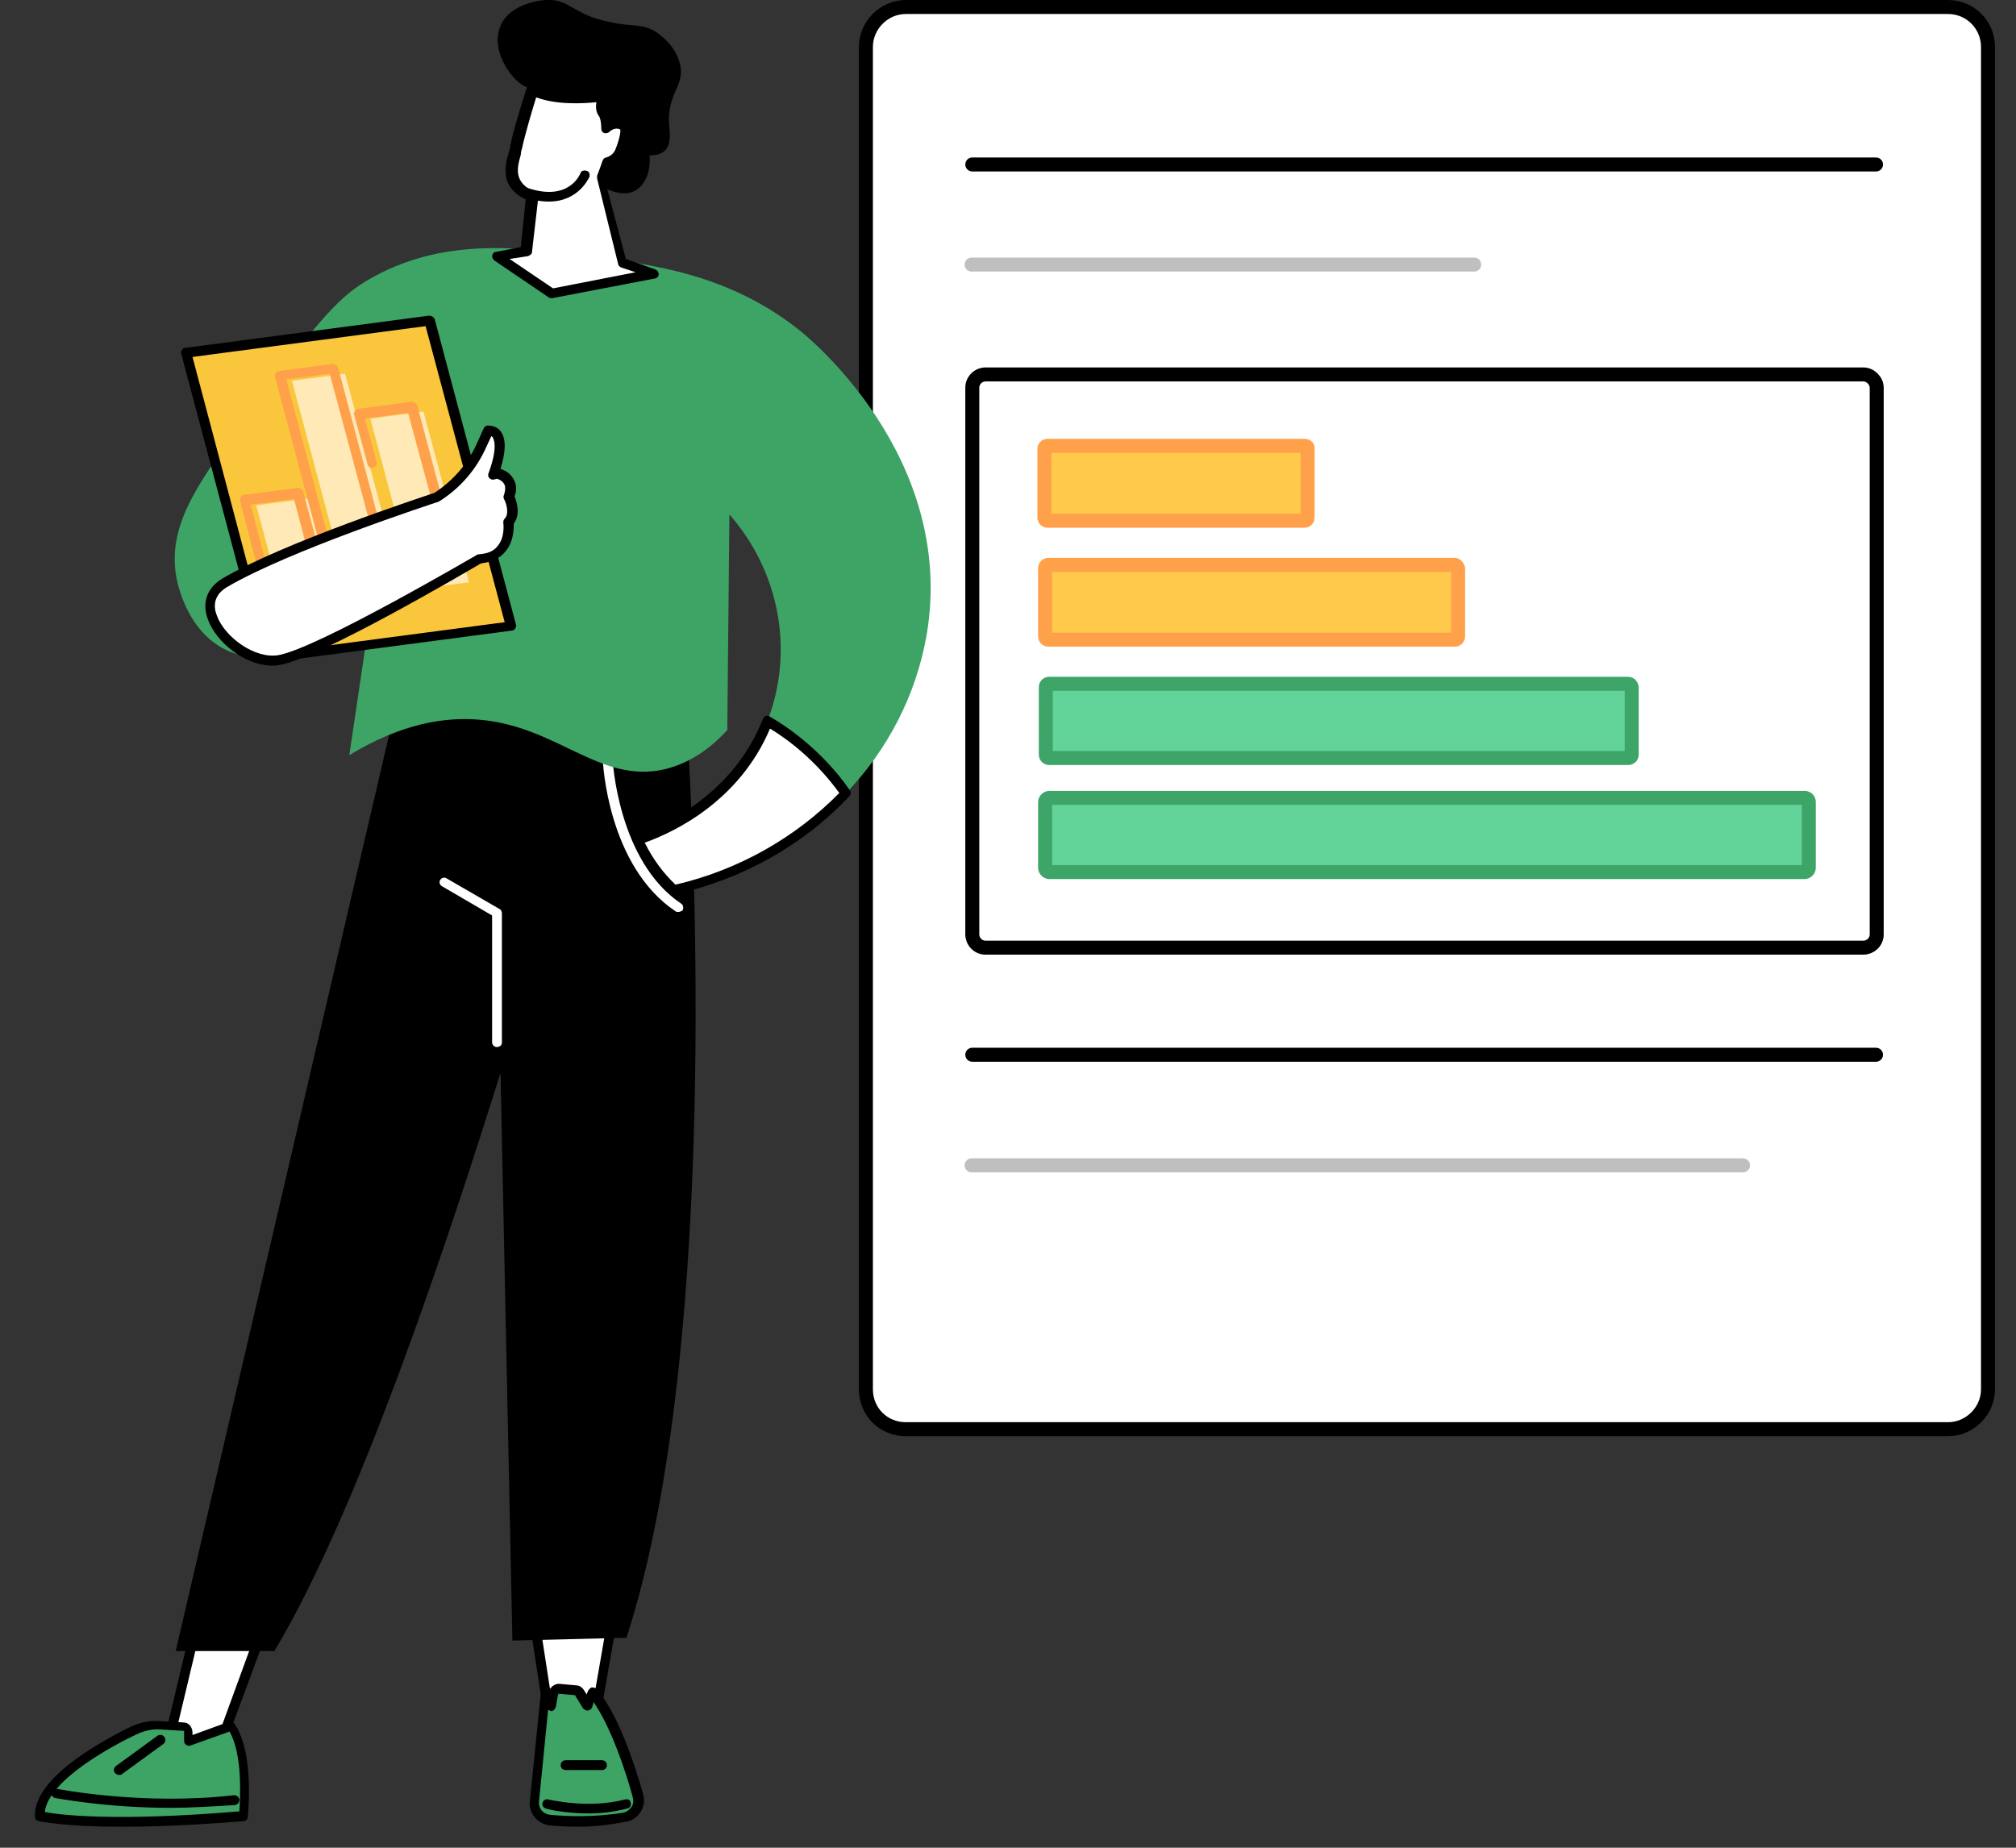 <?xml version="1.0" encoding="utf-8"?>
<!-- Generator: Adobe Illustrator 26.5.3, SVG Export Plug-In . SVG Version: 6.00 Build 0)  -->
<svg version="1.1" id="Lager_1" xmlns="http://www.w3.org/2000/svg" xmlns:xlink="http://www.w3.org/1999/xlink" x="0px" y="0px"
	 viewBox="0 0 288 264" style="enable-background:new 0 0 288 264;" xml:space="preserve">
<rect x="0" y="0" width="288" height="264" fill="#333333" stroke="none"/>
<style type="text/css">
	.st0{fill:#FFFFFF;stroke:#000000;stroke-width:2;stroke-miterlimit:10;}
	.st1{fill:none;stroke:#000000;stroke-width:2;stroke-miterlimit:10;}
	.st2{fill:#FFC94B;stroke:#FFA14B;stroke-width:2;stroke-miterlimit:10;}
	.st3{fill:#63D499;stroke:#3DA567;stroke-width:2;stroke-miterlimit:10;}
	.st4{fill:none;stroke:#000000;stroke-width:2;stroke-linecap:round;stroke-miterlimit:10;}
	.st5{fill:none;stroke:#000000;stroke-width:2;stroke-linecap:round;stroke-miterlimit:10;stroke-opacity:0.25;}
	.st6{clip-path:url(#SVGID_00000139283998717734177400000015148062506461115322_);}
	.st7{fill:#FFFFFF;}
	.st8{fill:#3DA466;}
	.st9{fill:#F9C63C;}
	.st10{fill:#FFE9B6;}
	.st11{fill:#FFA14B;}
</style>
<path class="st0" d="M278.3,1H129.4c-3.1,0-5.7,2.6-5.7,5.7v191.8c0,3.2,2.5,5.7,5.7,5.7h148.9c3.1,0,5.7-2.6,5.7-5.7V6.7
	C284,3.6,281.5,1,278.3,1z"/>
<path class="st1" d="M266.2,53.5H140.8c-1,0-1.9,0.8-1.9,1.9v78.1c0,1,0.8,1.9,1.9,1.9h125.4c1,0,1.9-0.8,1.9-1.9V55.4
	C268.1,54.4,267.2,53.5,266.2,53.5z"/>
<path class="st2" d="M186.4,63.7h-36.8c-0.2,0-0.4,0.2-0.4,0.4V74c0,0.2,0.2,0.4,0.4,0.4h36.8c0.2,0,0.4-0.2,0.4-0.4V64
	C186.8,63.8,186.6,63.7,186.4,63.7z"/>
<path class="st2" d="M207.8,80.7h-58c-0.3,0-0.5,0.2-0.5,0.5v9.7c0,0.3,0.2,0.5,0.5,0.5h58c0.3,0,0.5-0.2,0.5-0.5v-9.7
	C208.2,80.9,208,80.7,207.8,80.7z"/>
<path class="st3" d="M232.6,97.7h-82.7c-0.3,0-0.5,0.2-0.5,0.5v9.6c0,0.3,0.2,0.5,0.5,0.5h82.7c0.3,0,0.5-0.2,0.5-0.5v-9.6
	C233.1,98,232.9,97.7,232.6,97.7z"/>
<path class="st3" d="M257.8,114H149.9c-0.3,0-0.6,0.3-0.6,0.6v9.4c0,0.3,0.3,0.6,0.6,0.6h107.9c0.3,0,0.6-0.3,0.6-0.6v-9.4
	C258.4,114.3,258.2,114,257.8,114z"/>
<path class="st4" d="M138.9,23.5h129.1"/>
<path class="st5" d="M138.8,37.8h71.8"/>
<path class="st4" d="M138.9,150.7h129.1"/>
<path class="st5" d="M138.8,166.5H249"/>
<g>
	<defs>
		<rect id="SVGID_1_" x="5" width="128" height="261"/>
	</defs>
	<clipPath id="SVGID_00000092435615745940855290000012289060264887727507_">
		<use xlink:href="#SVGID_1_"  style="overflow:visible;"/>
	</clipPath>
	<g style="clip-path:url(#SVGID_00000092435615745940855290000012289060264887727507_);">
		<path d="M84.9,25.9c1.4,1.1,4,2.4,5.9,1.3c1.4-0.8,2.2-2.8,2-5c0.7,0,1.6-0.1,2.2-0.7c0.9-0.9,0.7-2.5,0.6-3.5
			c-0.4-4.8,2.4-5.7,1.5-9c-0.7-2.6-2.8-4-3.2-4.3c-2-1.4-3.3-0.8-6.5-1.5C81.8,2.2,81.5-0.2,78,0c-0.2,0-5.1,0.3-6.5,3.7
			c-1.2,2.8,0.5,6,2.2,7.7c2.2,2.1,3.7,1,5.9,2.7C83.4,17.3,80.8,22.6,84.9,25.9L84.9,25.9z"/>
		<path class="st7" d="M37.8,232l-6.6,17.8l-7.7,1.6l5-21L37.8,232z"/>
		<path d="M23.5,252.1c-0.2,0-0.4-0.1-0.5-0.2c-0.2-0.2-0.2-0.4-0.2-0.6l5-21c0.1-0.4,0.4-0.6,0.8-0.5l9.3,1.5
			c0.2,0,0.4,0.2,0.5,0.3c0.1,0.2,0.1,0.4,0.1,0.6l-6.6,17.8c-0.1,0.2-0.3,0.4-0.5,0.4l-7.7,1.6C23.6,252.1,23.5,252.1,23.5,252.1
			L23.5,252.1z M29,231.3l-4.6,19.3l6.3-1.3l6.1-16.7L29,231.3z"/>
		<path class="st7" d="M88,228.7l-3.5,20H79l-2.7-17.4L88,228.7z"/>
		<path d="M84.5,249.4H79c-0.3,0-0.6-0.2-0.7-0.6l-2.7-17.4c-0.1-0.4,0.2-0.7,0.5-0.8l11.7-2.5c0.2-0.1,0.5,0,0.6,0.2
			c0.2,0.2,0.2,0.4,0.2,0.6l-3.5,20C85.1,249.1,84.9,249.4,84.5,249.4L84.5,249.4z M79.6,248h4.3l3.2-18.4l-10,2.2L79.6,248z"/>
		<path class="st8" d="M78.5,260.1c2.3,0.2,6.1,0.4,10.5-0.4c1.4-0.2,2.4-1.7,2-3.1c-1.1-3.9-3.5-11.4-6.5-14.8l-0.7,1.9l-1.1-1.8
			c-0.1-0.2-0.4-0.4-0.7-0.4l-2.2-0.2c-0.5,0-0.9,0.3-0.9,0.7l-0.3,1.7l-0.8-2.1l-1.6,15.8C76.2,258.7,77.2,259.9,78.5,260.1
			L78.5,260.1z"/>
		<path d="M82.5,261c-1.6,0-2.9-0.1-4-0.2c-1.7-0.2-3-1.7-2.8-3.5l1.6-15.8c0-0.3,0.3-0.6,0.6-0.6c0.3,0,0.6,0.1,0.7,0.4l0,0
			c0.3-0.5,0.9-0.8,1.5-0.7l2.2,0.2c0.5,0,0.9,0.3,1.2,0.8l0.3,0.5l0.2-0.5c0.1-0.2,0.3-0.4,0.5-0.5c0.2,0,0.5,0,0.7,0.2
			c3.1,3.5,5.5,10.9,6.7,15.1c0.2,0.9,0.1,1.8-0.4,2.5c-0.5,0.8-1.3,1.3-2.2,1.4C86.7,260.8,84.5,261,82.5,261L82.5,261z
			 M78.3,244.3L77,257.4c-0.1,1,0.6,1.8,1.6,1.9c2.3,0.2,6,0.4,10.4-0.3c0.5-0.1,0.9-0.4,1.2-0.8c0.3-0.4,0.3-0.9,0.2-1.4
			c-1-3.7-3.1-10-5.6-13.6l-0.2,0.7c-0.1,0.3-0.3,0.4-0.6,0.5c-0.3,0-0.5-0.1-0.7-0.3l-1.1-1.8c0-0.1-0.1-0.1-0.1-0.1l-2.2-0.2
			c-0.1,0-0.2,0.1-0.2,0.2l-0.3,1.7c-0.1,0.3-0.3,0.5-0.6,0.6C78.6,244.4,78.5,244.4,78.3,244.3L78.3,244.3z"/>
		<path d="M84.1,259.1c-3.4,0-5.9-0.6-6.1-0.7c-0.4-0.1-0.6-0.5-0.5-0.8c0.1-0.4,0.5-0.6,0.8-0.5c0.1,0,5.7,1.4,11,0
			c0.4-0.1,0.8,0.1,0.8,0.5c0.1,0.4-0.1,0.7-0.5,0.8C87.7,258.9,85.8,259.1,84.1,259.1L84.1,259.1z"/>
		<path d="M56.4,101.5c0.3-1.4,1.6-2.4,3.1-2.4h18.7c0,0,0,0,0,0.1c5.2,0.2,10.7,0.9,15.3,2.5c2.8,1,4.7,3.5,4.9,6.5
			c1,17.8,3.8,86.6-8.9,125.8l-16.3,0.4l-1.7-81.1c-7.5,23.9-20.2,62.4-32.3,82.6H25.1L56.4,101.5z"/>
		<path d="M86,252.9h-5.2c-0.4,0-0.7-0.3-0.7-0.7c0-0.4,0.3-0.7,0.7-0.7H86c0.4,0,0.7,0.3,0.7,0.7C86.7,252.6,86.4,252.9,86,252.9z"
			/>
		<path class="st8" d="M34.8,259.4c0,0,1-8.8-1.8-12.8l-6.2,2.2v-1.3c0-0.4-0.3-0.8-0.7-0.8l-3.4-0.2c-1.3-0.1-2.6,0.2-3.7,0.8
			c-4.1,2-13.6,7.2-13.3,12.2C5.7,259.5,13.2,261.3,34.8,259.4z"/>
		<path d="M17.3,261c-8.3,0-11.6-0.8-11.8-0.8c-0.3-0.1-0.5-0.3-0.5-0.6c-0.3-5.2,8.4-10.3,13.7-12.9c1.3-0.6,2.7-0.9,4.1-0.8
			l3.4,0.2c0.8,0,1.3,0.7,1.3,1.5v0.3l5.2-1.9c0.3-0.1,0.6,0,0.8,0.3c2.9,4.2,1.9,12.9,1.9,13.3c0,0.3-0.3,0.6-0.6,0.6
			C27.5,260.8,21.7,261,17.3,261L17.3,261z M6.4,258.9c2,0.4,10.1,1.4,27.8-0.1c0.1-1.9,0.5-8-1.4-11.4l-5.6,2
			c-0.2,0.1-0.4,0-0.6-0.1s-0.3-0.3-0.3-0.6v-1.3c0-0.1,0-0.1,0-0.1l-3.4-0.2c-1.2-0.1-2.3,0.2-3.4,0.7
			C16.3,249.3,6.9,254.3,6.4,258.9L6.4,258.9z"/>
		<path d="M24.3,258.3c-9.2,0-16.3-1.4-16.4-1.4c-0.4-0.1-0.6-0.4-0.5-0.8c0.1-0.4,0.4-0.6,0.8-0.5c0.1,0,12.1,2.4,25.2,0.9
			c0.4,0,0.7,0.2,0.8,0.6c0,0.4-0.2,0.7-0.6,0.8C30.4,258.1,27.2,258.3,24.3,258.3z"/>
		<path d="M17,253.6c-0.2,0-0.4-0.1-0.6-0.3c-0.2-0.3-0.2-0.7,0.2-1l5.9-4.3c0.3-0.2,0.7-0.2,1,0.2c0.2,0.3,0.2,0.7-0.2,1l-5.9,4.3
			C17.3,253.6,17.1,253.6,17,253.6z"/>
		<path class="st7" d="M71,149.6c-0.4,0-0.7-0.3-0.7-0.7v-18.1l-7.2-4.2c-0.3-0.2-0.4-0.6-0.2-0.9c0.2-0.3,0.6-0.4,0.9-0.2l7.6,4.4
			c0.2,0.1,0.3,0.4,0.3,0.6v18.5C71.7,149.3,71.4,149.6,71,149.6L71,149.6z"/>
		<path class="st7" d="M96.9,130.3c-0.1,0-0.3,0-0.4-0.1c-9.7-6.5-10.4-21.3-10.4-21.9c0-0.4,0.3-0.7,0.7-0.7c0.4,0,0.7,0.3,0.7,0.7
			c0,0.1,0.7,14.7,9.8,20.8c0.3,0.2,0.4,0.6,0.2,1C97.3,130.2,97.1,130.3,96.9,130.3z"/>
		<path class="st8" d="M37.2,56.9c7.2-9.5,10.7-14.2,15.2-16.8c10.6-6.3,21.9-4.8,31.5-3.5c9.5,1.2,20.2,2.6,30.2,10.5
			c1.3,1,22.5,18.2,18.3,43.5c-1.5,8.7-5.6,16.6-11.7,22.9c-3.7-5.5-8.4-8.7-11.1-10.3c0,0,0,0,0-0.1c3.9-10,1.8-21.4-5.4-29.6
			c-0.1,10.3-0.2,20.5-0.3,30.8c-1.8,2-4.8,4.6-8.9,5.6c-9.4,2.2-15.4-6.3-26.9-7.1c-4.3-0.3-10.5,0.4-18.2,5.1
			c1.4-9.4,2.8-18.9,4.2-28.3c-0.3,1.3-2.2,8.6-9.2,12.2c-1.4,0.7-6.9,3.6-12.3,1.2c-6.1-2.7-7.4-10.2-7.5-11.1
			C24.1,74.5,28.5,68.5,37.2,56.9L37.2,56.9z"/>
		<path class="st7" d="M91.2,120c4.4-1.5,14.2-5.9,18.5-17c2.8,1.6,7.4,4.9,11.2,10.3c-6.4,6.7-14.9,11.6-24.5,13.8
			C94,125.2,92.4,122.6,91.2,120L91.2,120z"/>
		<path d="M96.3,127.9c-0.2,0-0.3-0.1-0.5-0.2c-2.1-1.9-3.9-4.4-5.3-7.4c-0.1-0.2-0.1-0.4,0-0.6c0.1-0.2,0.2-0.3,0.4-0.4
			c4-1.4,13.8-5.7,18.1-16.6c0.1-0.2,0.2-0.3,0.4-0.4c0.2-0.1,0.4,0,0.6,0.1c2.6,1.5,7.5,4.9,11.4,10.5c0.2,0.3,0.2,0.6-0.1,0.9
			c-6.6,7-15.2,11.8-24.9,14C96.4,127.9,96.3,127.9,96.3,127.9L96.3,127.9z M92.1,120.4c1.2,2.4,2.7,4.4,4.4,6
			c9-2.1,17.1-6.7,23.4-13.1c-3.4-4.7-7.4-7.7-9.9-9.2C105.7,114.3,96.6,118.8,92.1,120.4z"/>
		<path class="st9" d="M38.2,94l34.8-4.6L61.3,45.8l-34.7,4.6L38.2,94z"/>
		<path d="M38.2,94.7c-0.3,0-0.6-0.2-0.7-0.5L25.9,50.6c-0.1-0.2,0-0.4,0.1-0.6s0.3-0.3,0.5-0.3l34.8-4.6c0.3,0,0.7,0.2,0.8,0.5
			l11.6,43.6c0.1,0.2,0,0.4-0.1,0.6s-0.3,0.3-0.5,0.3L38.2,94.7C38.2,94.7,38.2,94.7,38.2,94.7L38.2,94.7z M27.5,51l11.2,42.3
			l33.4-4.4L60.8,46.6L27.5,51z"/>
		<path class="st10" d="M59.4,84.2l7.6-1l-6.5-24.4l-7.6,1L59.4,84.2z"/>
		<path class="st10" d="M50,85.5l7.6-1l-8.3-31.1l-7.6,1L50,85.5z"/>
		<path class="st10" d="M40.5,86.7l7.6-1l-3.9-14.5l-7.6,1L40.5,86.7z"/>
		<path class="st11" d="M63,74.3c-0.3,0-0.6-0.2-0.7-0.5L58.3,59l-6.2,0.8l1.7,6.2c0.1,0.4-0.1,0.7-0.5,0.8
			c-0.4,0.1-0.8-0.1-0.8-0.5l-1.9-7c-0.1-0.2,0-0.4,0.1-0.6c0.1-0.2,0.3-0.3,0.5-0.3l7.6-1c0.3,0,0.7,0.2,0.8,0.5l4.1,15.4
			c0.1,0.4-0.1,0.7-0.5,0.8C63.1,74.3,63,74.3,63,74.3L63,74.3z"/>
		<path class="st11" d="M47.3,81.8c-0.3,0-0.6-0.2-0.7-0.5l-7.3-27.4c-0.1-0.2,0-0.4,0.1-0.6c0.1-0.2,0.3-0.3,0.5-0.3l7.6-1
			c0.3,0,0.7,0.2,0.8,0.5l5.9,22.2c0.1,0.4-0.1,0.7-0.5,0.8c-0.4,0.1-0.8-0.1-0.8-0.5l-5.8-21.6l-6.2,0.8L48,81
			c0.1,0.4-0.1,0.7-0.5,0.8C47.5,81.8,47.4,81.8,47.3,81.8L47.3,81.8z"/>
		<path class="st11" d="M45.7,83.2c-0.3,0-0.6-0.2-0.7-0.5l-3-11.4l-6.2,0.8l2,7.6c0.1,0.4-0.1,0.7-0.5,0.8
			c-0.4,0.1-0.8-0.1-0.8-0.5l-2.2-8.4c-0.1-0.2,0-0.4,0.1-0.6c0.1-0.2,0.3-0.3,0.5-0.3l7.6-1c0.3,0,0.7,0.2,0.8,0.5l3.2,11.9
			c0.1,0.4-0.1,0.7-0.5,0.8C45.9,83.2,45.8,83.2,45.7,83.2L45.7,83.2z"/>
		<path class="st7" d="M32,83.3c9-5.3,30.3-12.2,30.3-12.2c2.8-1.8,5-4.4,6.4-7.5l0.9-2c0,0,3.2-0.4,0.7,6.3
			c0.7-0.1,0.4-0.3,0.9-0.1c2.5,0.9,1.4,3.2,1.4,3.2s1.2,2.4,0,3.6c0,0,0.7,5-4.2,5.2c0,0-22.8,13.4-28.6,14.4
			C34.1,95.3,26.2,86.8,32,83.3z"/>
		<path d="M38.9,95.1c-3.9,0-8-3.3-9.2-6.6c-0.9-2.4-0.1-4.5,2-5.8c8.8-5.2,28.7-11.7,30.4-12.3c2.7-1.8,4.8-4.2,6.1-7.2l0.9-2
			c0.1-0.2,0.3-0.4,0.6-0.4c0.4,0,1.3,0.1,1.8,0.8c0.8,1,0.8,2.8,0,5.4c0,0,0,0,0,0c1,0.3,1.6,0.9,2,1.7c0.4,0.9,0.2,1.8,0,2.2
			c0.3,0.7,0.9,2.6-0.1,3.9c0,0.7,0,2.6-1.2,4c-0.8,1-2,1.5-3.5,1.7C66.5,81.8,45.7,94,40,95C39.6,95.1,39.2,95.1,38.9,95.1
			L38.9,95.1z M32,83.3l0.4,0.6c-2,1.2-1.9,2.9-1.4,4.1c1.1,3,5.4,6.2,8.8,5.6c5.6-1,28.1-14.2,28.3-14.3c0.1-0.1,0.2-0.1,0.3-0.1
			c1.2-0.1,2.1-0.4,2.7-1.2c1.1-1.3,0.8-3.3,0.8-3.3c0-0.2,0-0.4,0.2-0.6c0.7-0.7,0.2-2.3-0.1-2.8c-0.1-0.2-0.1-0.4,0-0.6
			c0,0,0.3-0.8,0.1-1.4c-0.2-0.4-0.5-0.7-1.1-0.9c0,0,0,0,0,0c-0.1,0-0.3,0.1-0.4,0.1c-0.2,0.1-0.5,0-0.7-0.2
			c-0.2-0.2-0.2-0.5-0.1-0.7c1.3-3.6,0.8-4.7,0.6-5.1c-0.1-0.1-0.2-0.2-0.2-0.2l-0.7,1.5c-1.4,3.2-3.7,5.9-6.7,7.8
			c-0.1,0-0.1,0.1-0.2,0.1c-0.9,0.3-21.4,7-30.2,12.2L32,83.3L32,83.3z"/>
		<path class="st7" d="M75.1,35.8l0.9-7.8c-4.3-1.8-2.8-4.8-2.3-7.1c0.5-2.5,2.3-8,2.3-8c3.5,1.8,10.1,0.8,10.1,0.8
			s-0.9,1.6-0.3,2.3c0.6,0.7,0.6,2.4,0.6,2.4s1.1-1.2,2.4-0.4c0.7,0.4,0,2.5-0.5,3.7s-1.8,1.5-1.8,1.5s-0.4,1.1-0.8,2.2l3,12.2
			l4.5,1.6l-14.6,2.8L71,36.7L75.1,35.8L75.1,35.8z"/>
		<path d="M78.8,42.6c-0.1,0-0.3,0-0.4-0.1l-7.8-5.3c-0.2-0.2-0.3-0.4-0.3-0.7c0.1-0.3,0.3-0.5,0.5-0.5l3.6-0.7l0.7-6.8
			c-3.7-1.8-3-4.7-2.4-6.8c0.1-0.3,0.2-0.6,0.2-0.9c0.5-2.5,2.2-7.8,2.3-8.1c0.1-0.2,0.2-0.4,0.4-0.4c0.2-0.1,0.4-0.1,0.6,0
			c3.3,1.7,9.6,0.8,9.7,0.8c0.3,0,0.5,0.1,0.7,0.3c0.1,0.2,0.2,0.5,0,0.7c-0.3,0.6-0.5,1.3-0.4,1.5c0.4,0.4,0.5,1.1,0.6,1.6
			c0.6-0.2,1.4-0.3,2.2,0.2c1.2,0.7,0.6,2.9-0.2,4.6c-0.5,1-1.4,1.5-1.9,1.7c-0.1,0.4-0.4,1-0.6,1.6L89.4,37l4.2,1.5
			c0.3,0.1,0.5,0.4,0.5,0.7c0,0.3-0.3,0.6-0.6,0.6l-14.6,2.8C78.9,42.6,78.8,42.6,78.8,42.6L78.8,42.6z M72.8,37l6.2,4.2l11.8-2.3
			l-2.1-0.7c-0.2-0.1-0.4-0.3-0.4-0.5l-3-12.2c0-0.1,0-0.3,0-0.4c0.4-1,0.8-2.2,0.8-2.2c0.1-0.2,0.3-0.4,0.5-0.4
			c0,0,0.9-0.2,1.3-1.1c0.6-1.5,0.8-2.6,0.7-2.9c-0.8-0.4-1.5,0.3-1.5,0.3c-0.2,0.2-0.5,0.3-0.8,0.2c-0.3-0.1-0.4-0.4-0.4-0.6
			c0-0.6-0.1-1.6-0.4-1.9c-0.4-0.6-0.4-1.3-0.3-1.9c-1.9,0.2-5.8,0.4-8.6-0.7c-0.5,1.6-1.6,5.3-2,7.2c-0.1,0.3-0.2,0.7-0.2,1
			c-0.6,2.1-1,4,2.1,5.4c0.3,0.1,0.4,0.4,0.4,0.7l-0.9,7.8c0,0.3-0.3,0.5-0.6,0.6L72.8,37L72.8,37z"/>
		<path d="M78.4,28.8c-1.1,0-2.3-0.2-3.7-0.7c-0.4-0.1-0.6-0.5-0.4-0.9c0.1-0.4,0.5-0.6,0.9-0.4c6,2.1,7.6-1.8,7.7-2
			c0.1-0.4,0.5-0.5,0.9-0.4c0.4,0.1,0.5,0.5,0.4,0.9C84.1,25.4,82.7,28.8,78.4,28.8z"/>
	</g>
</g>
</svg>
